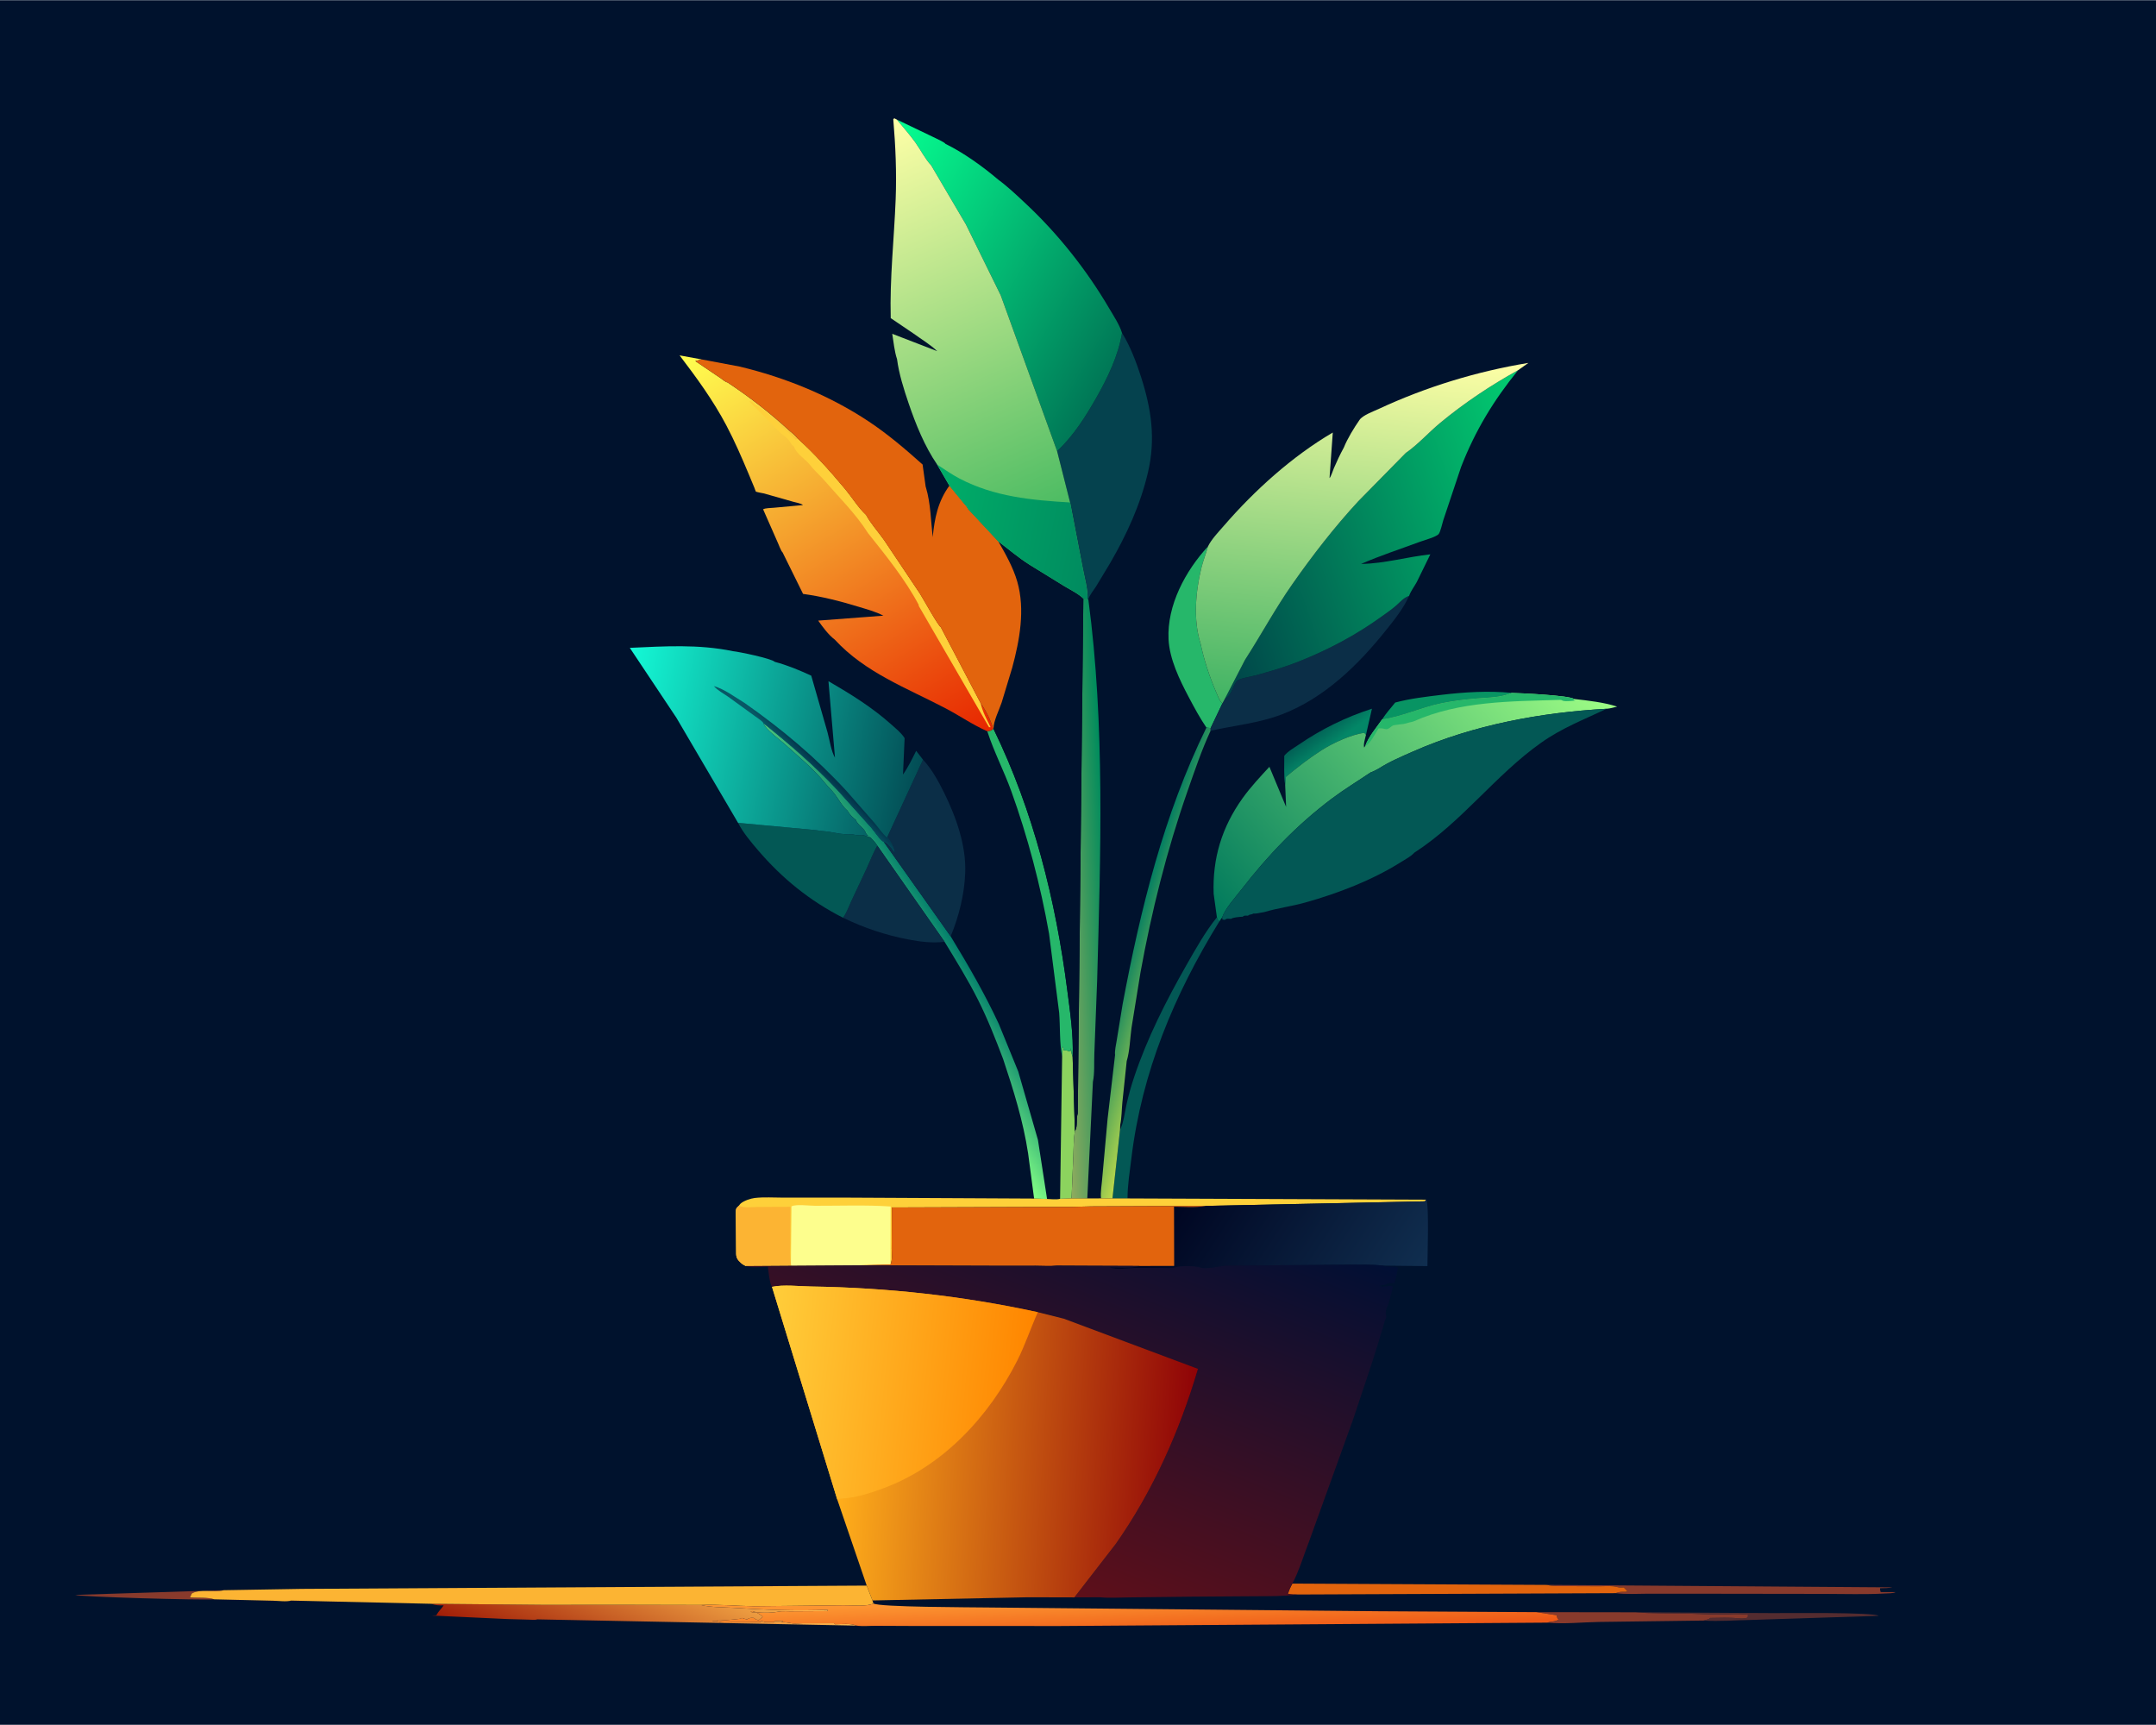 <svg version="1.1" xmlns="http://www.w3.org/2000/svg" style="display: block;" viewBox="0 0 2048 1638" width="1280" height="1024">
<defs>
	<linearGradient id="Gradient1" gradientUnits="userSpaceOnUse" x1="1254.01" y1="692.45" x2="1265.55" y2="707.648">
		<stop class="stop0" offset="0" stop-opacity="1" stop-color="rgb(2,98,86)"/>
		<stop class="stop1" offset="1" stop-opacity="1" stop-color="rgb(3,135,103)"/>
	</linearGradient>
	<linearGradient id="Gradient2" gradientUnits="userSpaceOnUse" x1="900.242" y1="885.316" x2="842.098" y2="923.398">
		<stop class="stop0" offset="0" stop-opacity="1" stop-color="rgb(3,127,108)"/>
		<stop class="stop1" offset="1" stop-opacity="1" stop-color="rgb(132,255,134)"/>
	</linearGradient>
	<linearGradient id="Gradient3" gradientUnits="userSpaceOnUse" x1="1122.77" y1="922.005" x2="1069.46" y2="905.445">
		<stop class="stop0" offset="0" stop-opacity="1" stop-color="rgb(185,216,76)"/>
		<stop class="stop1" offset="1" stop-opacity="1" stop-color="rgb(0,124,98)"/>
	</linearGradient>
	<linearGradient id="Gradient4" gradientUnits="userSpaceOnUse" x1="583.961" y1="1602.09" x2="635.604" y2="1470.14">
		<stop class="stop0" offset="0" stop-opacity="1" stop-color="rgb(158,26,6)"/>
		<stop class="stop1" offset="1" stop-opacity="1" stop-color="rgb(255,187,78)"/>
	</linearGradient>
	<linearGradient id="Gradient5" gradientUnits="userSpaceOnUse" x1="1052.1" y1="851.298" x2="1002.25" y2="854.073">
		<stop class="stop0" offset="0" stop-opacity="1" stop-color="rgb(0,140,93)"/>
		<stop class="stop1" offset="1" stop-opacity="1" stop-color="rgb(144,171,94)"/>
	</linearGradient>
	<linearGradient id="Gradient6" gradientUnits="userSpaceOnUse" x1="1078.6" y1="1553.93" x2="1077.17" y2="1516.18">
		<stop class="stop0" offset="0" stop-opacity="1" stop-color="rgb(238,88,22)"/>
		<stop class="stop1" offset="1" stop-opacity="1" stop-color="rgb(252,149,49)"/>
	</linearGradient>
	<linearGradient id="Gradient7" gradientUnits="userSpaceOnUse" x1="1142.29" y1="1109.73" x2="1330.47" y2="1234.09">
		<stop class="stop0" offset="0" stop-opacity="1" stop-color="rgb(0,6,34)"/>
		<stop class="stop1" offset="1" stop-opacity="1" stop-color="rgb(16,46,79)"/>
	</linearGradient>
	<linearGradient id="Gradient8" gradientUnits="userSpaceOnUse" x1="1163.51" y1="881.499" x2="1476.01" y2="605.481">
		<stop class="stop0" offset="0" stop-opacity="1" stop-color="rgb(0,121,92)"/>
		<stop class="stop1" offset="1" stop-opacity="1" stop-color="rgb(158,253,133)"/>
	</linearGradient>
	<linearGradient id="Gradient9" gradientUnits="userSpaceOnUse" x1="1059.71" y1="344.474" x2="805.008" y2="196.738">
		<stop class="stop0" offset="0" stop-opacity="1" stop-color="rgb(0,119,86)"/>
		<stop class="stop1" offset="1" stop-opacity="1" stop-color="rgb(6,255,145)"/>
	</linearGradient>
	<linearGradient id="Gradient10" gradientUnits="userSpaceOnUse" x1="1145.28" y1="557.77" x2="1462.71" y2="447.066">
		<stop class="stop0" offset="0" stop-opacity="1" stop-color="rgb(0,72,74)"/>
		<stop class="stop1" offset="1" stop-opacity="1" stop-color="rgb(2,201,112)"/>
	</linearGradient>
	<linearGradient id="Gradient11" gradientUnits="userSpaceOnUse" x1="1268.54" y1="677.759" x2="1306.27" y2="329.537">
		<stop class="stop0" offset="0" stop-opacity="1" stop-color="rgb(64,179,100)"/>
		<stop class="stop1" offset="1" stop-opacity="1" stop-color="rgb(255,255,166)"/>
	</linearGradient>
	<linearGradient id="Gradient12" gradientUnits="userSpaceOnUse" x1="906.676" y1="714.516" x2="669.123" y2="324.524">
		<stop class="stop0" offset="0" stop-opacity="1" stop-color="rgb(231,38,0)"/>
		<stop class="stop1" offset="1" stop-opacity="1" stop-color="rgb(255,255,80)"/>
	</linearGradient>
	<linearGradient id="Gradient13" gradientUnits="userSpaceOnUse" x1="872.508" y1="735.045" x2="586.41" y2="675.867">
		<stop class="stop0" offset="0" stop-opacity="1" stop-color="rgb(3,77,85)"/>
		<stop class="stop1" offset="1" stop-opacity="1" stop-color="rgb(20,249,214)"/>
	</linearGradient>
	<linearGradient id="Gradient14" gradientUnits="userSpaceOnUse" x1="782.718" y1="731.018" x2="774.898" y2="738.515">
		<stop class="stop0" offset="0" stop-opacity="1" stop-color="rgb(3,52,74)"/>
		<stop class="stop1" offset="1" stop-opacity="1" stop-color="rgb(8,87,101)"/>
	</linearGradient>
	<linearGradient id="Gradient15" gradientUnits="userSpaceOnUse" x1="975.382" y1="493.005" x2="817.624" y2="125.467">
		<stop class="stop0" offset="0" stop-opacity="1" stop-color="rgb(77,188,99)"/>
		<stop class="stop1" offset="1" stop-opacity="1" stop-color="rgb(255,255,167)"/>
	</linearGradient>
	<linearGradient id="Gradient16" gradientUnits="userSpaceOnUse" x1="1039.81" y1="521.814" x2="887.152" y2="491.378">
		<stop class="stop0" offset="0" stop-opacity="1" stop-color="rgb(0,139,95)"/>
		<stop class="stop1" offset="1" stop-opacity="1" stop-color="rgb(0,173,104)"/>
	</linearGradient>
	<linearGradient id="Gradient17" gradientUnits="userSpaceOnUse" x1="922.627" y1="1477.35" x2="1071.74" y2="1101.68">
		<stop class="stop0" offset="0" stop-opacity="1" stop-color="rgb(94,15,26)"/>
		<stop class="stop1" offset="1" stop-opacity="1" stop-color="rgb(0,15,52)"/>
	</linearGradient>
	<linearGradient id="Gradient18" gradientUnits="userSpaceOnUse" x1="1130.84" y1="1396.83" x2="799.055" y2="1375.49">
		<stop class="stop0" offset="0" stop-opacity="1" stop-color="rgb(143,3,7)"/>
		<stop class="stop1" offset="1" stop-opacity="1" stop-color="rgb(255,174,27)"/>
	</linearGradient>
	<linearGradient id="Gradient19" gradientUnits="userSpaceOnUse" x1="972.124" y1="1339.91" x2="726.202" y2="1313.19">
		<stop class="stop0" offset="0" stop-opacity="1" stop-color="rgb(255,134,0)"/>
		<stop class="stop1" offset="1" stop-opacity="1" stop-color="rgb(255,205,58)"/>
	</linearGradient>
</defs>
<path transform="translate(0,0)" fill="rgb(0,18,45)" d="M -0 -0 L 2048 0 L 2048 1638 L -0 1638 L -0 -0 z"/>
<path transform="translate(0,0)" fill="rgb(136,58,44)" d="M 203.562 1518.84 C 191.847 1519.8 74.632 1516.5 71.5 1514.63 L 212.566 1510.16 L 211.746 1510.37 C 202.919 1512.45 189.629 1508.73 182.169 1513.31 L 180.5 1517 C 187.598 1517.64 196.999 1516.66 203.562 1518.84 z"/>
<path transform="translate(0,0)" fill="rgb(84,44,48)" d="M 1553.55 1531.15 L 1683.68 1531.92 C 1697.61 1531.98 1779.63 1530.94 1784.5 1534.51 L 1662.48 1538.44 C 1648.01 1538.63 1632.79 1540 1618.4 1538.99 L 1623.5 1537.51 L 1624.5 1536.51 C 1633.16 1536.44 1642.87 1535.91 1651.33 1536.89 C 1653.5 1537.14 1658.49 1537.31 1660.2 1535.95 L 1660.46 1533.48 C 1650.78 1532.16 1640.63 1533.4 1630.87 1533.32 L 1600.89 1532.32 C 1585.16 1532.11 1569.22 1532.43 1553.55 1531.15 z"/>
<path transform="translate(0,0)" fill="rgb(8,148,99)" d="M 1312.9 683.079 C 1316.47 677.434 1321.13 672.274 1325.33 667.072 C 1339.57 663.242 1354.88 661.491 1369.5 659.738 C 1391.06 657.153 1414.46 655.719 1436.07 657.934 C 1426.09 662.461 1413.14 662.331 1402.35 663.24 C 1391.27 664.173 1380.14 665.546 1369.24 667.764 C 1350.27 671.622 1331.84 680.464 1312.9 683.079 z"/>
<path transform="translate(0,0)" fill="rgb(136,58,44)" d="M 1459.47 1531.02 L 1553.55 1531.15 C 1569.22 1532.43 1585.16 1532.11 1600.89 1532.32 L 1630.87 1533.32 C 1640.63 1533.4 1650.78 1532.16 1660.46 1533.48 L 1660.2 1535.95 C 1658.49 1537.31 1653.5 1537.14 1651.33 1536.89 C 1642.87 1535.91 1633.16 1536.44 1624.5 1536.51 L 1623.5 1537.51 L 1618.4 1538.99 L 1519 1540.32 C 1502.95 1540.56 1485.72 1542.51 1469.77 1540.98 C 1470.94 1540.55 1471.97 1540.3 1473.21 1540.15 C 1476.09 1539.79 1478 1539.56 1480.55 1538.13 C 1479.11 1536.58 1479.06 1536.01 1478.58 1533.92 L 1459.47 1531.02 z"/>
<path transform="translate(0,0)" fill="rgb(140,211,94)" d="M 1008.92 1003.38 C 1009.06 1000.86 1008.67 995.926 1009.82 993.831 L 1010.46 997.492 L 1011.85 997.447 C 1013.38 997.419 1014.19 997.722 1015.52 998.51 L 1017 998 L 1017.25 995.061 L 1017.3 995.89 C 1017.49 998.677 1018 1000.98 1018.9 1003.62 L 1021.06 1074.25 C 1019.69 1082.35 1019.97 1090.24 1019.54 1098.39 L 1017.89 1138.05 L 1006.99 1138.44 L 1008.92 1003.38 z"/>
<path transform="translate(0,0)" fill="url(#Gradient1)" d="M 1220.8 745.518 C 1219.4 736.625 1220.04 726.698 1219.92 717.658 C 1223.32 713.337 1229.33 710.023 1233.85 706.943 C 1255.56 692.145 1278.18 681.002 1303.22 672.929 L 1297.55 697.719 L 1296 695.866 C 1283.66 697.311 1265.89 705.662 1255.5 712.282 C 1243.2 720.116 1232.75 728.338 1221.5 737.599 L 1220.8 745.518 z"/>
<path transform="translate(0,0)" fill="rgb(136,58,44)" d="M 1469.44 1505.14 L 1797.78 1507.49 C 1793.78 1508.19 1789.97 1508.26 1785.93 1508.28 C 1785.77 1509.79 1785.96 1510.59 1786.5 1512 L 1800.5 1512 C 1799.41 1513.23 1792.6 1513.18 1790.51 1513.3 C 1771.75 1514.39 1752.51 1513.66 1733.69 1513.68 L 1624.89 1513.53 L 1565.53 1513.5 C 1555.48 1513.5 1544.64 1514.3 1534.7 1512.99 L 1535.34 1512.79 C 1537.59 1512.05 1539.19 1511.68 1541.6 1511.72 C 1543.23 1511.75 1544.42 1511.78 1545.99 1511.29 L 1542.49 1507.53 C 1540.6 1507.58 1538.44 1507.79 1536.61 1507.26 C 1531.32 1505.7 1525.05 1506.42 1519.54 1506.43 L 1489.23 1506.3 C 1482.73 1506.24 1475.77 1506.71 1469.44 1505.14 z"/>
<path transform="translate(0,0)" fill="rgb(226,100,13)" d="M 1227.64 1503.88 L 1469.44 1505.14 C 1475.77 1506.71 1482.73 1506.24 1489.23 1506.3 L 1519.54 1506.43 C 1525.05 1506.42 1531.32 1505.7 1536.61 1507.26 C 1538.44 1507.79 1540.6 1507.58 1542.49 1507.53 L 1545.99 1511.29 C 1544.42 1511.78 1543.23 1511.75 1541.6 1511.72 C 1539.19 1511.68 1537.59 1512.05 1535.34 1512.79 L 1534.7 1512.99 L 1232.54 1514.25 C 1229.42 1514.26 1226.45 1514.32 1223.38 1513.66 C 1224.46 1510.13 1225.86 1507.12 1227.64 1503.88 z"/>
<path transform="translate(0,0)" fill="rgb(38,183,106)" d="M 943.427 692.057 L 943.713 692.025 C 981.66 769.989 1002.88 854.91 1013.86 940.592 C 1016.45 960.763 1019.85 983.289 1018.9 1003.62 C 1018 1000.98 1017.49 998.677 1017.3 995.89 L 1017.25 995.061 L 1017 998 L 1015.52 998.51 C 1014.19 997.722 1013.38 997.419 1011.85 997.447 L 1010.46 997.492 L 1009.82 993.831 C 1008.67 995.926 1009.06 1000.86 1008.92 1003.38 C 1006.33 990.222 1007.16 975.222 1006.12 961.728 L 996.503 886.544 C 988.441 840.973 976.239 794.474 960.522 750.979 C 953.742 732.213 944.202 713.911 938.088 695.084 L 937.851 694.329 C 940.738 693.962 941.21 694.112 943.427 692.057 z"/>
<path transform="translate(0,0)" fill="rgb(3,88,85)" d="M 1155.95 871.052 C 1156.59 873.173 1156.59 873.572 1158.27 874.963 C 1115.32 944.717 1084.64 1018.02 1074.69 1100.01 C 1073.18 1112.43 1071.02 1125.59 1071.06 1138.07 L 1056.75 1138.03 L 1063.93 1072.86 C 1067.37 1066.04 1068.39 1056.49 1070.04 1049 C 1072.03 1039.9 1074.58 1030.96 1077.55 1022.14 C 1089.91 985.391 1107.68 950.404 1126.82 916.777 C 1135.64 901.273 1144.76 884.97 1155.95 871.052 z"/>
<path transform="translate(0,0)" fill="rgb(38,183,106)" d="M 1145.99 690.872 C 1139.71 681.669 1134.35 671.657 1129.14 661.818 C 1120.5 645.494 1110.93 625.786 1110.01 607.038 C 1108.43 574.815 1125.99 542.054 1147.46 518.814 C 1145.58 525.783 1142.81 532.492 1141.12 539.497 C 1135.69 561.916 1133.34 588.837 1140.45 611.161 C 1143.63 626.282 1148.82 642.27 1154.91 656.432 C 1156.54 660.202 1158.11 665.096 1161.14 667.93 L 1150 691.305 L 1145.99 690.872 z"/>
<path transform="translate(0,0)" fill="url(#Gradient2)" d="M 725.108 686.597 C 750.02 706.572 773.696 726.956 795.597 750.273 L 827.807 786.119 C 830.498 789.184 836.152 797.81 839.475 799.368 L 903.063 889.161 C 919.45 916.083 935.611 943.908 948.858 972.516 L 967.247 1017.52 L 985.963 1082.48 L 994.616 1138.59 L 982.307 1138.2 L 976.605 1095.26 C 971.894 1064.44 962.719 1035.12 952.869 1005.64 C 945.689 986.7 938.312 967.911 929.22 949.784 C 919.63 930.666 908.38 912.565 897.274 894.309 L 833.369 803.009 C 831.705 800.089 829.087 797.618 826.827 795.141 C 825.601 794.892 824.466 794.634 823.283 794.211 L 822.358 793.86 L 824.75 793.75 C 823.632 792.663 822.762 791.94 822.238 790.421 C 820.823 786.324 814.123 782.903 813 778.5 C 810.239 776.387 807.639 773.955 805.755 771 C 804.68 769.314 805.576 770.207 804.214 768.988 C 799.52 764.789 796.707 759.031 792.913 753.999 C 790.131 750.311 786.68 747.249 783.803 743.665 C 772.959 730.155 758.131 718.01 745.235 706.414 C 740.28 701.959 726.664 692.257 725.108 686.597 z"/>
<path transform="translate(0,0)" fill="rgb(11,46,71)" d="M 800.856 871.495 C 804.283 866.685 806.453 860.39 808.969 855.009 L 823.493 824.139 C 826.686 817.136 829.464 809.635 833.369 803.009 L 897.274 894.309 C 885.635 895.763 873.946 894.239 862.5 892.039 C 840.902 887.888 820.637 881.07 800.856 871.495 z"/>
<path transform="translate(0,0)" fill="url(#Gradient3)" d="M 1145.99 690.872 L 1150 691.305 L 1149.92 693.891 C 1141.28 712.657 1134.66 732.233 1127.86 751.719 C 1108.29 807.808 1094.01 864.838 1083.38 923.256 L 1074.84 975.904 C 1073.44 985.998 1073.19 997.991 1070.26 1007.63 L 1066.13 1046.85 C 1065.49 1053.74 1065.5 1061.36 1064.13 1068.11 L 1063.93 1072.86 L 1056.75 1138.03 L 1045.86 1138.02 C 1045.18 1132.36 1046.6 1124.76 1047.01 1119 L 1052.1 1062.52 L 1059.21 1001.82 C 1058.69 997.824 1060.2 992.018 1060.78 987.93 L 1066.39 953.555 C 1083.39 863.174 1105.32 773.808 1145.99 690.872 z"/>
<path transform="translate(0,0)" fill="url(#Gradient4)" d="M 409.661 1523.07 L 515.626 1524.05 L 588.958 1524 L 665.457 1524.17 C 675.749 1526.58 685.621 1526.21 696.057 1526.87 C 725.765 1528.73 756.751 1530.05 786.5 1528.76 L 785.84 1530.02 L 754.969 1530.19 C 749.407 1530.51 744.073 1529.55 738.495 1530.7 C 733.236 1531.78 719.284 1532.17 714.507 1530.01 L 713 1530.51 C 715.337 1532.07 717.218 1530.61 719 1531.51 C 720.423 1532.23 723.625 1534.26 724.49 1535.5 L 720.659 1538.72 C 718.634 1538.26 717.617 1537.77 716 1536.47 C 713.024 1536.29 712.006 1536.4 709.453 1537.94 L 704.55 1536.5 L 703.394 1537.26 C 694.318 1538.32 686.316 1539.15 677.115 1539.12 L 677 1539.51 L 678.006 1539.47 C 679.943 1539.42 681.406 1539.28 683.226 1540.01 C 686.156 1541.18 690.919 1540.57 694.127 1540.57 L 722 1540.5 L 723 1539.51 C 724.18 1539.64 725.087 1539.73 726.191 1540.19 C 727.274 1540.63 727.86 1540.52 729 1540.5 L 735 1540.5 L 736 1539.51 L 743.5 1539.25 L 743.84 1539.9 L 742 1540.51 C 745.758 1540.51 748.133 1540.78 751.5 1541.51 C 754.709 1542.21 759.848 1541.51 763.226 1541.51 L 792.5 1541.51 L 793.087 1542.51 C 799.285 1542.5 807.934 1541.4 813.626 1543.82 L 510.481 1537.88 C 508.42 1538.62 504.876 1538.15 502.581 1538.14 L 483.081 1537.62 L 410.23 1534.25 L 414.5 1534 C 416.228 1530.51 419.231 1527.84 421.444 1524.61 C 417.149 1524.67 413.778 1524.59 409.661 1523.07 z"/>
<path transform="translate(0,0)" fill="url(#Gradient5)" d="M 1029.08 568.273 L 1033.06 569.027 L 1033.83 569.085 C 1049.75 688.706 1045.47 811.202 1042.18 931.496 L 1039.53 1000.61 C 1039.15 1009.2 1039.92 1019 1038.16 1027.33 L 1032.84 1138.04 L 1017.89 1138.05 L 1019.54 1098.39 C 1019.97 1090.24 1019.69 1082.35 1021.06 1074.25 C 1024.12 1069.07 1021.97 1062.98 1023.77 1057.35 L 1029.08 568.273 z"/>
<path transform="translate(0,0)" fill="rgb(11,46,71)" d="M 1163.66 663.248 C 1170.54 659.904 1170.55 651.046 1175.44 646.231 C 1177.6 644.098 1189.9 642.072 1193.5 641.067 C 1207.02 637.296 1220.93 633.233 1233.95 628.016 C 1262.37 616.629 1288.05 602.991 1312.88 585.064 C 1317.22 581.927 1321.74 578.825 1325.8 575.337 C 1329.94 571.787 1333.18 567.546 1338.51 565.773 C 1333.28 577.481 1324.85 588.03 1316.89 597.995 C 1290.31 631.265 1258.21 662.756 1217.73 678.285 C 1195.92 686.654 1172.56 688.814 1149.92 693.891 L 1150 691.305 L 1161.14 667.93 L 1163.66 663.248 z"/>
<path transform="translate(0,0)" fill="rgb(3,88,85)" d="M 701.07 781.309 L 770.027 787.791 L 787 789.739 C 793.648 790.841 801.436 792.703 808.19 792.268 C 809.535 792.182 810.373 792.291 811.664 792.647 C 815.529 793.712 818.227 791.951 822.358 793.86 L 823.283 794.211 C 824.466 794.634 825.601 794.892 826.827 795.141 C 829.087 797.618 831.705 800.089 833.369 803.009 C 829.464 809.635 826.686 817.136 823.493 824.139 L 808.969 855.009 C 806.453 860.39 804.283 866.685 800.856 871.495 C 769.43 855.564 742.995 834.174 720.093 807.4 C 713.227 799.374 705.931 790.71 701.07 781.309 z"/>
<path transform="translate(0,0)" fill="rgb(11,46,71)" d="M 876.783 721.374 C 884.96 730.083 891.269 741.523 896.561 752.195 C 908.075 775.418 917.92 802.738 916.856 829.07 C 916.019 849.769 910.888 870.024 903.063 889.161 L 839.475 799.368 C 843.367 799.836 847.345 806.346 849.831 809.374 C 849.1 804.107 846.039 798.929 842.905 794.702 L 876.783 721.374 z"/>
<path transform="translate(0,0)" fill="rgb(252,180,51)" d="M 286.439 1508.92 L 823.289 1505.79 L 828.763 1519.9 L 829.663 1522.73 C 823.743 1526.04 808.721 1524.31 801.317 1524.5 L 716.248 1525.4 C 699.338 1525.11 682.38 1523.5 665.457 1524.17 L 588.958 1524 L 515.626 1524.05 L 409.661 1523.07 L 276.497 1520.03 C 272.222 1521.37 264.048 1520.21 259.242 1520.15 L 203.562 1518.84 C 196.999 1516.66 187.598 1517.64 180.5 1517 L 182.169 1513.31 C 189.629 1508.73 202.919 1512.45 211.746 1510.37 L 212.566 1510.16 L 286.439 1508.92 z"/>
<path transform="translate(0,0)" fill="url(#Gradient6)" d="M 829.663 1522.73 C 834.478 1526.36 922.908 1526.34 937.812 1526.58 L 1309.12 1530.15 L 1459.47 1531.02 L 1478.58 1533.92 C 1479.06 1536.01 1479.11 1536.58 1480.55 1538.13 C 1478 1539.56 1476.09 1539.79 1473.21 1540.15 C 1471.97 1540.3 1470.94 1540.55 1469.77 1540.98 L 1006.81 1544.19 L 867.457 1544.15 L 832.016 1543.99 C 826.191 1543.96 819.35 1544.64 813.626 1543.82 C 807.934 1541.4 799.285 1542.5 793.087 1542.51 L 792.5 1541.51 L 763.226 1541.51 C 759.848 1541.51 754.709 1542.21 751.5 1541.51 C 748.133 1540.78 745.758 1540.51 742 1540.51 L 743.84 1539.9 L 743.5 1539.25 L 736 1539.51 L 735 1540.5 L 729 1540.5 C 727.86 1540.52 727.274 1540.63 726.191 1540.19 C 725.087 1539.73 724.18 1539.64 723 1539.51 L 722 1540.5 L 694.127 1540.57 C 690.919 1540.57 686.156 1541.18 683.226 1540.01 C 681.406 1539.28 679.943 1539.42 678.006 1539.47 L 677 1539.51 L 677.115 1539.12 C 686.316 1539.15 694.318 1538.32 703.394 1537.26 L 704.55 1536.5 L 709.453 1537.94 C 712.006 1536.4 713.024 1536.29 716 1536.47 C 717.617 1537.77 718.634 1538.26 720.659 1538.72 L 724.49 1535.5 C 723.625 1534.26 720.423 1532.23 719 1531.51 C 717.218 1530.61 715.337 1532.07 713 1530.51 L 714.507 1530.01 C 719.284 1532.17 733.236 1531.78 738.495 1530.7 C 744.073 1529.55 749.407 1530.51 754.969 1530.19 L 785.84 1530.02 L 786.5 1528.76 C 756.751 1530.05 725.765 1528.73 696.057 1526.87 C 685.621 1526.21 675.749 1526.58 665.457 1524.17 C 682.38 1523.5 699.338 1525.11 716.248 1525.4 L 801.317 1524.5 C 808.721 1524.31 823.743 1526.04 829.663 1522.73 z"/>
<path transform="translate(0,0)" fill="rgb(5,66,78)" d="M 1065.82 316.025 C 1073.63 328.477 1079.66 344.487 1084.11 358.5 C 1093.82 389.01 1097.84 416.891 1090.45 448.5 C 1083.25 479.311 1070.23 507.579 1054.4 534.853 L 1041.07 556.941 C 1038.87 560.398 1034.8 565.234 1033.83 569.085 L 1033.06 569.027 C 1033.51 559.669 1030.12 548.185 1028.41 538.948 L 1016.51 477.045 L 1004.14 428.267 C 1019.6 413.892 1031.13 395.59 1041.5 377.378 C 1052.2 358.584 1062.3 337.52 1065.82 316.025 z"/>
<path transform="translate(0,0)" fill="rgb(254,208,58)" d="M 701.927 1144.92 C 702.351 1144.33 702.866 1143.52 703.433 1143.01 C 706.441 1140.3 712.972 1138.09 716.967 1137.63 C 725.712 1136.62 735.139 1137.32 743.957 1137.3 L 797.388 1137.26 L 982.307 1138.2 L 994.616 1138.59 C 998.408 1138.67 1003.35 1139.38 1006.99 1138.44 L 1017.89 1138.05 L 1032.84 1138.04 L 1045.86 1138.02 L 1056.75 1138.03 L 1071.06 1138.07 L 1354.85 1139.24 L 1353.47 1140.83 L 1145.54 1145.16 L 1036.94 1145.62 L 1019.67 1146.05 L 847.172 1146.65 L 847.033 1185.7 C 847.002 1190.31 847.941 1196.68 845.867 1200.76 L 812.501 1201.63 L 751.584 1202.01 L 708.493 1202.3 C 706.702 1201.45 705.183 1200.58 703.711 1199.22 C 700.889 1196.61 699.398 1194.72 699.27 1190.74 L 699.009 1158.68 C 699.01 1156.1 698.415 1149.78 699.5 1147.55 C 699.882 1146.76 701.29 1145.61 701.927 1144.92 z"/>
<path transform="translate(0,0)" fill="rgb(252,180,51)" d="M 708.493 1202.3 C 706.702 1201.45 705.183 1200.58 703.711 1199.22 C 700.889 1196.61 699.398 1194.72 699.27 1190.74 L 699.009 1158.68 C 699.01 1156.1 698.415 1149.78 699.5 1147.55 C 699.882 1146.76 701.29 1145.61 701.927 1144.92 C 706.345 1147.32 713.373 1146.25 718.48 1146.21 L 750.932 1145.98 L 750.782 1179.87 C 750.762 1186.29 750.174 1193.16 751.286 1199.47 L 751.584 1202.01 L 708.493 1202.3 z"/>
<path transform="translate(0,0)" fill="rgb(253,254,141)" d="M 751.286 1199.47 L 751.854 1145.52 C 756.716 1143.38 768.281 1145.02 774.185 1145.04 C 797.963 1145.12 822.349 1144.13 846.03 1145.71 L 845.867 1200.76 L 812.501 1201.63 L 751.584 1202.01 L 751.286 1199.47 z"/>
<path transform="translate(0,0)" fill="url(#Gradient7)" d="M 1354.85 1139.24 C 1357.61 1143.87 1355.93 1192.96 1355.92 1202.35 L 1313.65 1201.9 C 1303.07 1200.64 1291.72 1201.11 1281.04 1201.02 L 1215.92 1201.54 L 1164.94 1201.83 C 1158.01 1202.13 1145.78 1205.84 1139.76 1203.51 C 1135.98 1202.04 1121.56 1202.02 1117.6 1203.22 L 1116.92 1203.49 C 1113.35 1204.74 1108.52 1204.11 1104.7 1204.1 L 1079.5 1204.05 C 1072.51 1204.12 1060.26 1206.3 1054.02 1203.49 C 1062.6 1203.46 1073.65 1204.59 1081.84 1202.43 L 1082.58 1202.22 L 1115.34 1202.14 L 1115.21 1145.92 C 1124.69 1145.96 1135.33 1146.84 1144.65 1145.32 L 1145.54 1145.16 L 1353.47 1140.83 L 1354.85 1139.24 z"/>
<path transform="translate(0,0)" fill="rgb(226,100,13)" d="M 1036.94 1145.62 L 1145.54 1145.16 L 1144.65 1145.32 C 1135.33 1146.84 1124.69 1145.96 1115.21 1145.92 L 1115.34 1202.14 L 1082.58 1202.22 L 1033 1202.03 L 1003.87 1201.9 C 997.4 1202.6 990.218 1202.01 983.683 1202.03 L 942.769 1202.04 L 812.501 1201.63 L 845.867 1200.76 C 847.941 1196.68 847.002 1190.31 847.033 1185.7 L 847.172 1146.65 L 1019.67 1146.05 L 1036.94 1145.62 z"/>
<path transform="translate(0,0)" fill="url(#Gradient8)" d="M 1436.07 657.934 C 1444.46 658.127 1490.59 660.269 1495.2 663.682 C 1508.19 665.167 1523.74 666.843 1536.14 670.964 C 1532.95 671.681 1529.5 672.786 1526.25 672.981 C 1463.84 676.472 1399.75 688.235 1342.44 713.5 C 1331.56 718.295 1319.99 723.167 1309.98 729.591 C 1307.4 730.952 1304.77 732.581 1301.98 733.425 C 1289.68 741.723 1277.07 749.345 1265.19 758.274 C 1231.91 783.283 1204.43 812.102 1179.06 844.889 C 1173.35 852.272 1163.92 862.569 1160.92 871.105 L 1158.27 874.963 C 1156.59 873.572 1156.59 873.173 1155.95 871.052 L 1152.86 848.756 C 1151.63 815.028 1160.7 785.408 1180.28 757.997 C 1187.89 747.356 1196.98 737.706 1205.82 728.1 L 1221.69 766.199 L 1220.8 745.518 L 1221.5 737.599 C 1232.75 728.338 1243.2 720.116 1255.5 712.282 C 1265.89 705.662 1283.66 697.311 1296 695.866 L 1297.55 697.719 C 1296.84 701.132 1294.88 706.582 1295.85 709.852 L 1296.94 708.121 C 1299.8 699.741 1307.78 690.447 1312.9 683.079 C 1331.84 680.464 1350.27 671.622 1369.24 667.764 C 1380.14 665.546 1391.27 664.173 1402.35 663.24 C 1413.14 662.331 1426.09 662.461 1436.07 657.934 z"/>
<path transform="translate(0,0)" fill="rgb(38,183,106)" d="M 1436.07 657.934 C 1444.46 658.127 1490.59 660.269 1495.2 663.682 L 1494.72 664.796 L 1496.51 665.25 C 1493.61 665.417 1487.79 666.257 1485 665.5 C 1483.31 665.043 1483.72 664.5 1481.58 664.563 C 1435.59 665.919 1386.3 665.655 1343.34 684.74 C 1341.65 685.491 1340.27 685.636 1338.48 686.032 L 1336.09 686.765 C 1333.98 687.407 1332.21 687.642 1330.03 687.776 L 1323.96 688.628 C 1321.1 689.342 1319.24 693.208 1315.74 692.243 C 1313.37 691.589 1311.83 691.39 1309.4 691.702 C 1306.78 695.798 1301.27 706.94 1296.94 708.121 C 1299.8 699.741 1307.78 690.447 1312.9 683.079 C 1331.84 680.464 1350.27 671.622 1369.24 667.764 C 1380.14 665.546 1391.27 664.173 1402.35 663.24 C 1413.14 662.331 1426.09 662.461 1436.07 657.934 z"/>
<path transform="translate(0,0)" fill="url(#Gradient9)" d="M 851.947 113.393 L 889.271 131.283 C 891.071 132.238 897.279 134.98 898.127 136.447 C 915.124 144.697 933.681 158.045 948.086 170.306 C 957.488 177.239 966.057 185.438 974.585 193.417 C 1005.2 222.065 1032.29 256.343 1053.52 292.494 C 1057.78 299.735 1063.33 308.027 1065.82 316.025 C 1062.3 337.52 1052.2 358.584 1041.5 377.378 C 1031.13 395.59 1019.6 413.892 1004.14 428.267 L 950.62 280.345 L 917.564 213.034 L 884.536 156.888 C 878.85 150.891 874.418 142.02 869.557 135.201 C 864.015 127.426 857.899 120.754 851.947 113.393 z"/>
<path transform="translate(0,0)" fill="url(#Gradient10)" d="M 1335.34 430.038 C 1346.84 422.132 1357.12 410.499 1367.99 401.5 C 1390.87 382.543 1416.05 365.758 1442.08 351.395 C 1418.78 380.133 1401.4 408.672 1387.92 443.24 L 1370.95 494 C 1369.96 496.991 1368.38 504.781 1366.63 506.996 C 1364.46 509.736 1352.53 513.01 1348.81 514.387 C 1330.27 521.247 1310.96 527.547 1292.87 535.426 C 1314.9 535.144 1336.88 528.641 1358.69 526.311 L 1345.78 552.673 C 1343.51 556.862 1339.98 561.329 1338.51 565.773 C 1333.18 567.546 1329.94 571.787 1325.8 575.337 C 1321.74 578.825 1317.22 581.927 1312.88 585.064 C 1288.05 602.991 1262.37 616.629 1233.95 628.016 C 1220.93 633.233 1207.02 637.296 1193.5 641.067 C 1189.9 642.072 1177.6 644.098 1175.44 646.231 C 1170.55 651.046 1170.54 659.904 1163.66 663.248 L 1182.6 626.607 C 1197.91 602.877 1211.27 577.951 1227.51 554.768 C 1246.73 527.329 1267.54 500.415 1290.31 475.82 L 1335.34 430.038 z"/>
<path transform="translate(0,0)" fill="rgb(3,88,85)" d="M 1309.98 729.591 C 1319.99 723.167 1331.56 718.295 1342.44 713.5 C 1399.75 688.235 1463.84 676.472 1526.25 672.981 C 1504.42 683.325 1483.88 691.112 1463.84 705.297 C 1420.36 736.069 1388.66 780.532 1343.46 809.68 C 1340.11 813.39 1335.21 815.805 1331.01 818.462 C 1303.49 835.87 1270.74 848.391 1239.49 857.12 C 1226.85 860.653 1213.37 862.327 1201 866.072 L 1198.5 866.51 C 1195.7 867.026 1193.38 867.661 1190.5 867.51 C 1188.51 868.837 1187.1 867.913 1185.5 869.51 C 1183.41 869.51 1182.04 868.972 1180.5 870.51 C 1178.16 870.51 1170.86 871.154 1169.5 872.51 C 1167.26 872.51 1165.13 871.884 1163.5 873.51 L 1161.23 873.233 L 1160.92 871.105 C 1163.92 862.569 1173.35 852.272 1179.06 844.889 C 1204.43 812.102 1231.91 783.283 1265.19 758.274 C 1277.07 749.345 1289.68 741.723 1301.98 733.425 C 1304.77 732.581 1307.4 730.952 1309.98 729.591 z"/>
<path transform="translate(0,0)" fill="rgb(0,18,45)" d="M 948.303 514.001 C 958.207 521.631 967.44 529.475 978.044 536.216 L 1010.91 556.457 C 1016.57 559.87 1024.43 563.7 1029.08 568.273 L 1023.77 1057.35 C 1021.97 1062.98 1024.12 1069.07 1021.06 1074.25 L 1018.9 1003.62 C 1019.85 983.289 1016.45 960.763 1013.86 940.592 C 1002.88 854.91 981.66 769.989 943.713 692.025 C 943.778 684.509 948.996 674.386 951.463 667.13 L 961.531 633.923 C 968.553 607.939 973.947 578.681 966.324 552.254 C 962.461 538.862 955.211 526.032 948.303 514.001 z"/>
<path transform="translate(0,0)" fill="url(#Gradient11)" d="M 1276.51 424.904 C 1279.97 416.302 1286.16 406.186 1291.5 398.53 C 1294.58 394.119 1304.9 390.421 1309.94 388.077 C 1354.63 367.282 1403.19 352.443 1451.85 344.495 L 1442.08 351.395 C 1416.05 365.758 1390.87 382.543 1367.99 401.5 C 1357.12 410.499 1346.84 422.132 1335.34 430.038 L 1290.31 475.82 C 1267.54 500.415 1246.73 527.329 1227.51 554.768 C 1211.27 577.951 1197.91 602.877 1182.6 626.607 L 1163.66 663.248 L 1161.14 667.93 C 1158.11 665.096 1156.54 660.202 1154.91 656.432 C 1148.82 642.27 1143.63 626.282 1140.45 611.161 C 1133.34 588.837 1135.69 561.916 1141.12 539.497 C 1142.81 532.492 1145.58 525.783 1147.46 518.814 C 1150.57 512.198 1157.66 504.849 1162.48 499.275 C 1191.7 465.519 1227.46 433.228 1266.03 410.608 L 1262.92 453.855 C 1264.06 453.228 1266.4 446.027 1267.06 444.5 C 1269.93 437.826 1273 431.273 1276.51 424.904 z"/>
<path transform="translate(0,0)" fill="url(#Gradient12)" d="M 743.371 524.448 C 742.058 523.527 739.648 517.034 738.904 515.391 L 724.873 483.52 C 727.322 482.253 732.01 482.357 734.868 482.074 L 762.752 479.525 C 760.774 477.784 755.931 477.102 753.265 476.316 L 725.85 468.508 C 724.667 468.221 718.579 467.242 717.93 466.627 C 717.79 466.495 716.78 463.532 716.658 463.225 L 710.897 449.382 C 704.442 433.998 697.794 418.702 690.012 403.933 C 677.452 380.097 661.827 358.722 645.556 337.341 L 666.385 341.144 L 660.495 342.75 L 684 358.632 C 685.67 359.754 689.245 362.81 691.106 363.031 C 711.763 376.73 731.135 391.712 749.42 408.44 C 751.361 410.216 756.303 413.826 757.276 416.001 C 773.736 430.808 788.702 447.5 802.848 464.5 C 809.321 472.279 815.296 482.134 822.667 488.957 C 827.14 497.215 834.26 505.021 839.717 512.77 L 873.871 563.75 C 876.918 568.556 891.101 594.224 893.583 595.435 L 931.548 667.781 C 936.3 674.317 941.192 683.846 943.293 691.599 L 943.427 692.057 C 941.21 694.112 940.738 693.962 937.851 694.329 C 924.336 688.445 911.568 679.572 898.444 672.685 C 861.461 653.281 821.864 638.744 792.913 607.26 C 787.087 602.933 781.339 595.174 777.237 589.259 L 839.121 584.564 C 831.611 580.631 823.032 578.388 814.947 575.921 C 797.812 570.693 780.621 566.314 762.84 563.894 L 743.371 524.448 z"/>
<path transform="translate(0,0)" fill="rgb(254,208,58)" d="M 824.488 506.084 C 813.027 487.885 796.561 471.693 782.51 455.5 C 778.284 450.63 773.448 446.657 769.51 441.5 C 765.644 436.437 757.844 431.613 755.005 425.995 C 753.995 423.995 755.093 425.015 753.94 423.876 L 752.005 421.995 C 750.051 418.67 748.19 416.083 744.915 413.781 C 740.745 410.85 736.692 406.203 733.052 402.553 L 711.656 381 C 713.245 380.778 713.793 380.945 715.096 381.996 C 716.462 383.098 716.896 383.983 718.566 384.806 C 727.664 389.292 735.309 399.477 743.364 405.636 C 747.864 409.078 751.837 413.557 755.993 417.449 L 757.276 416.001 C 773.736 430.808 788.702 447.5 802.848 464.5 C 809.321 472.279 815.296 482.134 822.667 488.957 C 827.14 497.215 834.26 505.021 839.717 512.77 L 873.871 563.75 C 876.918 568.556 891.101 594.224 893.583 595.435 L 931.548 667.781 C 933.497 676.336 937.205 682.753 941 690.5 L 939.5 690.51 L 872.628 575.104 L 872.732 574.385 C 860.153 550.5 841.324 527.196 824.488 506.084 z"/>
<path transform="translate(0,0)" fill="rgb(226,100,13)" d="M 666.385 341.144 L 702.514 347.957 C 745.634 358.244 788.061 375.451 825.073 400.011 C 843.215 412.049 860.19 426.495 876.387 441.009 L 879.279 461.937 L 879.636 463.077 C 883.983 477.498 884.294 494.976 885.988 509.999 C 887.715 492.09 890.96 475.908 901.85 461.073 L 915.281 477.449 C 916.307 478.719 919.045 481.461 919.328 482.951 L 948.303 514.001 C 955.211 526.032 962.461 538.862 966.324 552.254 C 973.947 578.681 968.553 607.939 961.531 633.923 L 951.463 667.13 C 948.996 674.386 943.778 684.509 943.713 692.025 L 943.427 692.057 L 943.293 691.599 C 941.192 683.846 936.3 674.317 931.548 667.781 L 893.583 595.435 C 891.101 594.224 876.918 568.556 873.871 563.75 L 839.717 512.77 C 834.26 505.021 827.14 497.215 822.667 488.957 C 815.296 482.134 809.321 472.279 802.848 464.5 C 788.702 447.5 773.736 430.808 757.276 416.001 C 756.303 413.826 751.361 410.216 749.42 408.44 C 731.135 391.712 711.763 376.73 691.106 363.031 C 689.245 362.81 685.67 359.754 684 358.632 L 660.495 342.75 L 666.385 341.144 z"/>
<path transform="translate(0,0)" fill="url(#Gradient13)" d="M 642.521 681.534 L 598.262 615.121 C 631.478 613.636 663.255 611.49 696.192 618.282 C 701.292 618.718 732.858 625.198 735.93 628.401 C 747.827 631.574 759.446 636.384 770.611 641.547 L 786.047 695.285 C 787.939 702.123 789.626 713.639 793.156 719.42 L 786.953 646.766 C 807.961 658.98 828.281 671.496 846.48 687.747 C 850.816 691.619 856.245 695.944 859.305 700.89 L 857.767 735.447 C 862.651 728.586 866.516 720.48 870.269 712.941 L 876.783 721.374 L 842.905 794.702 C 846.039 798.929 849.1 804.107 849.831 809.374 C 847.345 806.346 843.367 799.836 839.475 799.368 C 836.152 797.81 830.498 789.184 827.807 786.119 L 795.597 750.273 C 773.696 726.956 750.02 706.572 725.108 686.597 C 726.664 692.257 740.28 701.959 745.235 706.414 C 758.131 718.01 772.959 730.155 783.803 743.665 C 786.68 747.249 790.131 750.311 792.913 753.999 C 796.707 759.031 799.52 764.789 804.214 768.988 C 805.576 770.207 804.68 769.314 805.755 771 C 807.639 773.955 810.239 776.387 813 778.5 C 814.123 782.903 820.823 786.324 822.238 790.421 C 822.762 791.94 823.632 792.663 824.75 793.75 L 822.358 793.86 C 818.227 791.951 815.529 793.712 811.664 792.647 C 810.373 792.291 809.535 792.182 808.19 792.268 C 801.436 792.703 793.648 790.841 787 789.739 L 770.027 787.791 L 701.07 781.309 L 642.521 681.534 z"/>
<path transform="translate(0,0)" fill="url(#Gradient14)" d="M 678.077 651.445 C 687.966 654.167 698.268 662.012 707.106 667.342 C 742.676 692.256 774.849 719.213 804.304 751.251 L 830.441 781.178 C 834.29 785.696 837.942 791.134 842.309 795.101 L 842.905 794.702 C 846.039 798.929 849.1 804.107 849.831 809.374 C 847.345 806.346 843.367 799.836 839.475 799.368 C 836.152 797.81 830.498 789.184 827.807 786.119 L 795.597 750.273 C 773.696 726.956 750.02 706.572 725.108 686.597 C 724.341 684.817 719.042 681.431 717.385 680.174 L 691.82 661.644 C 687.177 658.413 681.85 655.686 678.077 651.445 z"/>
<path transform="translate(0,0)" fill="url(#Gradient15)" d="M 867.904 316.707 L 846.113 301.962 C 845.096 263.889 849.317 227.011 850.798 189.154 C 851.795 163.657 850.677 138.402 848.531 113 L 849.5 112.128 L 851.947 113.393 C 857.899 120.754 864.015 127.426 869.557 135.201 C 874.418 142.02 878.85 150.891 884.536 156.888 L 917.564 213.034 L 950.62 280.345 L 1004.14 428.267 L 1016.51 477.045 L 1028.41 538.948 C 1030.12 548.185 1033.51 559.669 1033.06 569.027 L 1029.08 568.273 C 1024.43 563.7 1016.57 559.87 1010.91 556.457 L 978.044 536.216 C 967.44 529.475 958.207 521.631 948.303 514.001 L 919.328 482.951 C 919.045 481.461 916.307 478.719 915.281 477.449 L 901.85 461.073 L 890.203 441.055 C 878.219 423.519 869.884 402.787 863.077 382.8 C 858.569 369.565 853.884 354.799 852.109 340.939 C 849.605 333.46 848.813 324.665 847.553 316.845 L 875.014 327.439 L 890.276 333.338 C 883.79 327.104 875.2 322.026 867.904 316.707 z"/>
<path transform="translate(0,0)" fill="url(#Gradient16)" d="M 890.203 441.055 C 897.193 445.542 904.118 450.503 911.476 454.347 C 944.508 471.604 980.038 474.918 1016.51 477.045 L 1028.41 538.948 C 1030.12 548.185 1033.51 559.669 1033.06 569.027 L 1029.08 568.273 C 1024.43 563.7 1016.57 559.87 1010.91 556.457 L 978.044 536.216 C 967.44 529.475 958.207 521.631 948.303 514.001 L 919.328 482.951 C 919.045 481.461 916.307 478.719 915.281 477.449 L 901.85 461.073 L 890.203 441.055 z"/>
<path transform="translate(0,0)" fill="url(#Gradient17)" d="M 1082.58 1202.22 L 1081.84 1202.43 C 1073.65 1204.59 1062.6 1203.46 1054.02 1203.49 C 1060.26 1206.3 1072.51 1204.12 1079.5 1204.05 L 1104.7 1204.1 C 1108.52 1204.11 1113.35 1204.74 1116.92 1203.49 L 1117.6 1203.22 C 1121.56 1202.02 1135.98 1202.04 1139.76 1203.51 C 1145.78 1205.84 1158.01 1202.13 1164.94 1201.83 L 1215.92 1201.54 L 1281.04 1201.02 C 1291.72 1201.11 1303.07 1200.64 1313.65 1201.9 L 1314.41 1202.15 C 1317.9 1203.19 1326 1202.18 1328 1204 L 1327.78 1204.84 L 1326.27 1212.3 C 1325.96 1213.83 1326.15 1213.1 1325.62 1214.33 C 1325.04 1215.69 1324.95 1217.04 1324.75 1218.51 C 1322.97 1218.51 1319.23 1218.07 1317.87 1218.98 C 1315.86 1220.33 1312.38 1220.54 1310.01 1221.01 C 1314.48 1223.18 1318.46 1220.19 1323 1221.5 C 1322.89 1223.66 1322.64 1224.52 1322 1226.5 C 1321.28 1228.74 1321.05 1230.98 1320.25 1233.25 C 1319.28 1236.01 1319.28 1238.44 1317.76 1241 C 1316.72 1242.74 1315.81 1247.15 1316.53 1249.01 L 1316.88 1249.71 C 1316.67 1251.8 1316.3 1252.28 1315.49 1254 L 1314.99 1255.99 L 1312.49 1264.5 L 1311.5 1267.43 L 1309.49 1274.5 L 1303.49 1293.5 L 1288.49 1338.5 L 1285.49 1347.5 L 1243.19 1464.72 C 1238.26 1477.46 1233.99 1491.89 1227.64 1503.88 C 1225.86 1507.12 1224.46 1510.13 1223.38 1513.66 C 1226.45 1514.32 1229.42 1514.26 1232.54 1514.25 C 1219.2 1516.12 1205.28 1515.81 1191.81 1515.91 L 1133 1516.32 L 1073.42 1517 C 1064.07 1517.04 1054.11 1517.77 1044.85 1516.89 L 1020.55 1516.99 L 1059.56 1466.64 L 1059.61 1466.62 C 1095.12 1416.22 1120.6 1358.9 1137.99 1299.92 L 1010.59 1252.29 L 985.854 1246.11 C 914.586 1230.64 843.267 1222.86 770.345 1221.71 C 758.911 1221.53 744.419 1219.69 733.319 1222.05 C 731.053 1218.98 729.963 1207.02 729.379 1202.87 C 723.012 1203.12 715.396 1204.19 709.23 1202.53 L 708.493 1202.3 L 751.584 1202.01 L 812.501 1201.63 L 942.769 1202.04 L 983.683 1202.03 C 990.218 1202.01 997.4 1202.6 1003.87 1201.9 L 1033 1202.03 L 1082.58 1202.22 z"/>
<path transform="translate(0,0)" fill="url(#Gradient18)" d="M 733.319 1222.05 C 744.419 1219.69 758.911 1221.53 770.345 1221.71 C 843.267 1222.86 914.586 1230.64 985.854 1246.11 L 1010.59 1252.29 L 1137.99 1299.92 C 1120.6 1358.9 1095.12 1416.22 1059.61 1466.62 L 1059.56 1466.64 L 1020.55 1516.99 L 976.354 1516.88 L 828.763 1519.9 L 823.289 1505.79 L 795.244 1423.83 L 733.319 1222.05 z"/>
<path transform="translate(0,0)" fill="url(#Gradient19)" d="M 733.319 1222.05 C 744.419 1219.69 758.911 1221.53 770.345 1221.71 C 843.267 1222.86 914.586 1230.64 985.854 1246.11 C 978.93 1261.41 973.843 1277.21 966.202 1292.27 C 939.329 1345.22 895.979 1392.21 839.402 1413.25 C 827.132 1417.81 812.725 1422.52 799.66 1423.09 C 798.336 1423.15 797.291 1423.46 796.022 1423.73 L 795.244 1423.83 L 733.319 1222.05 z"/>
</svg>